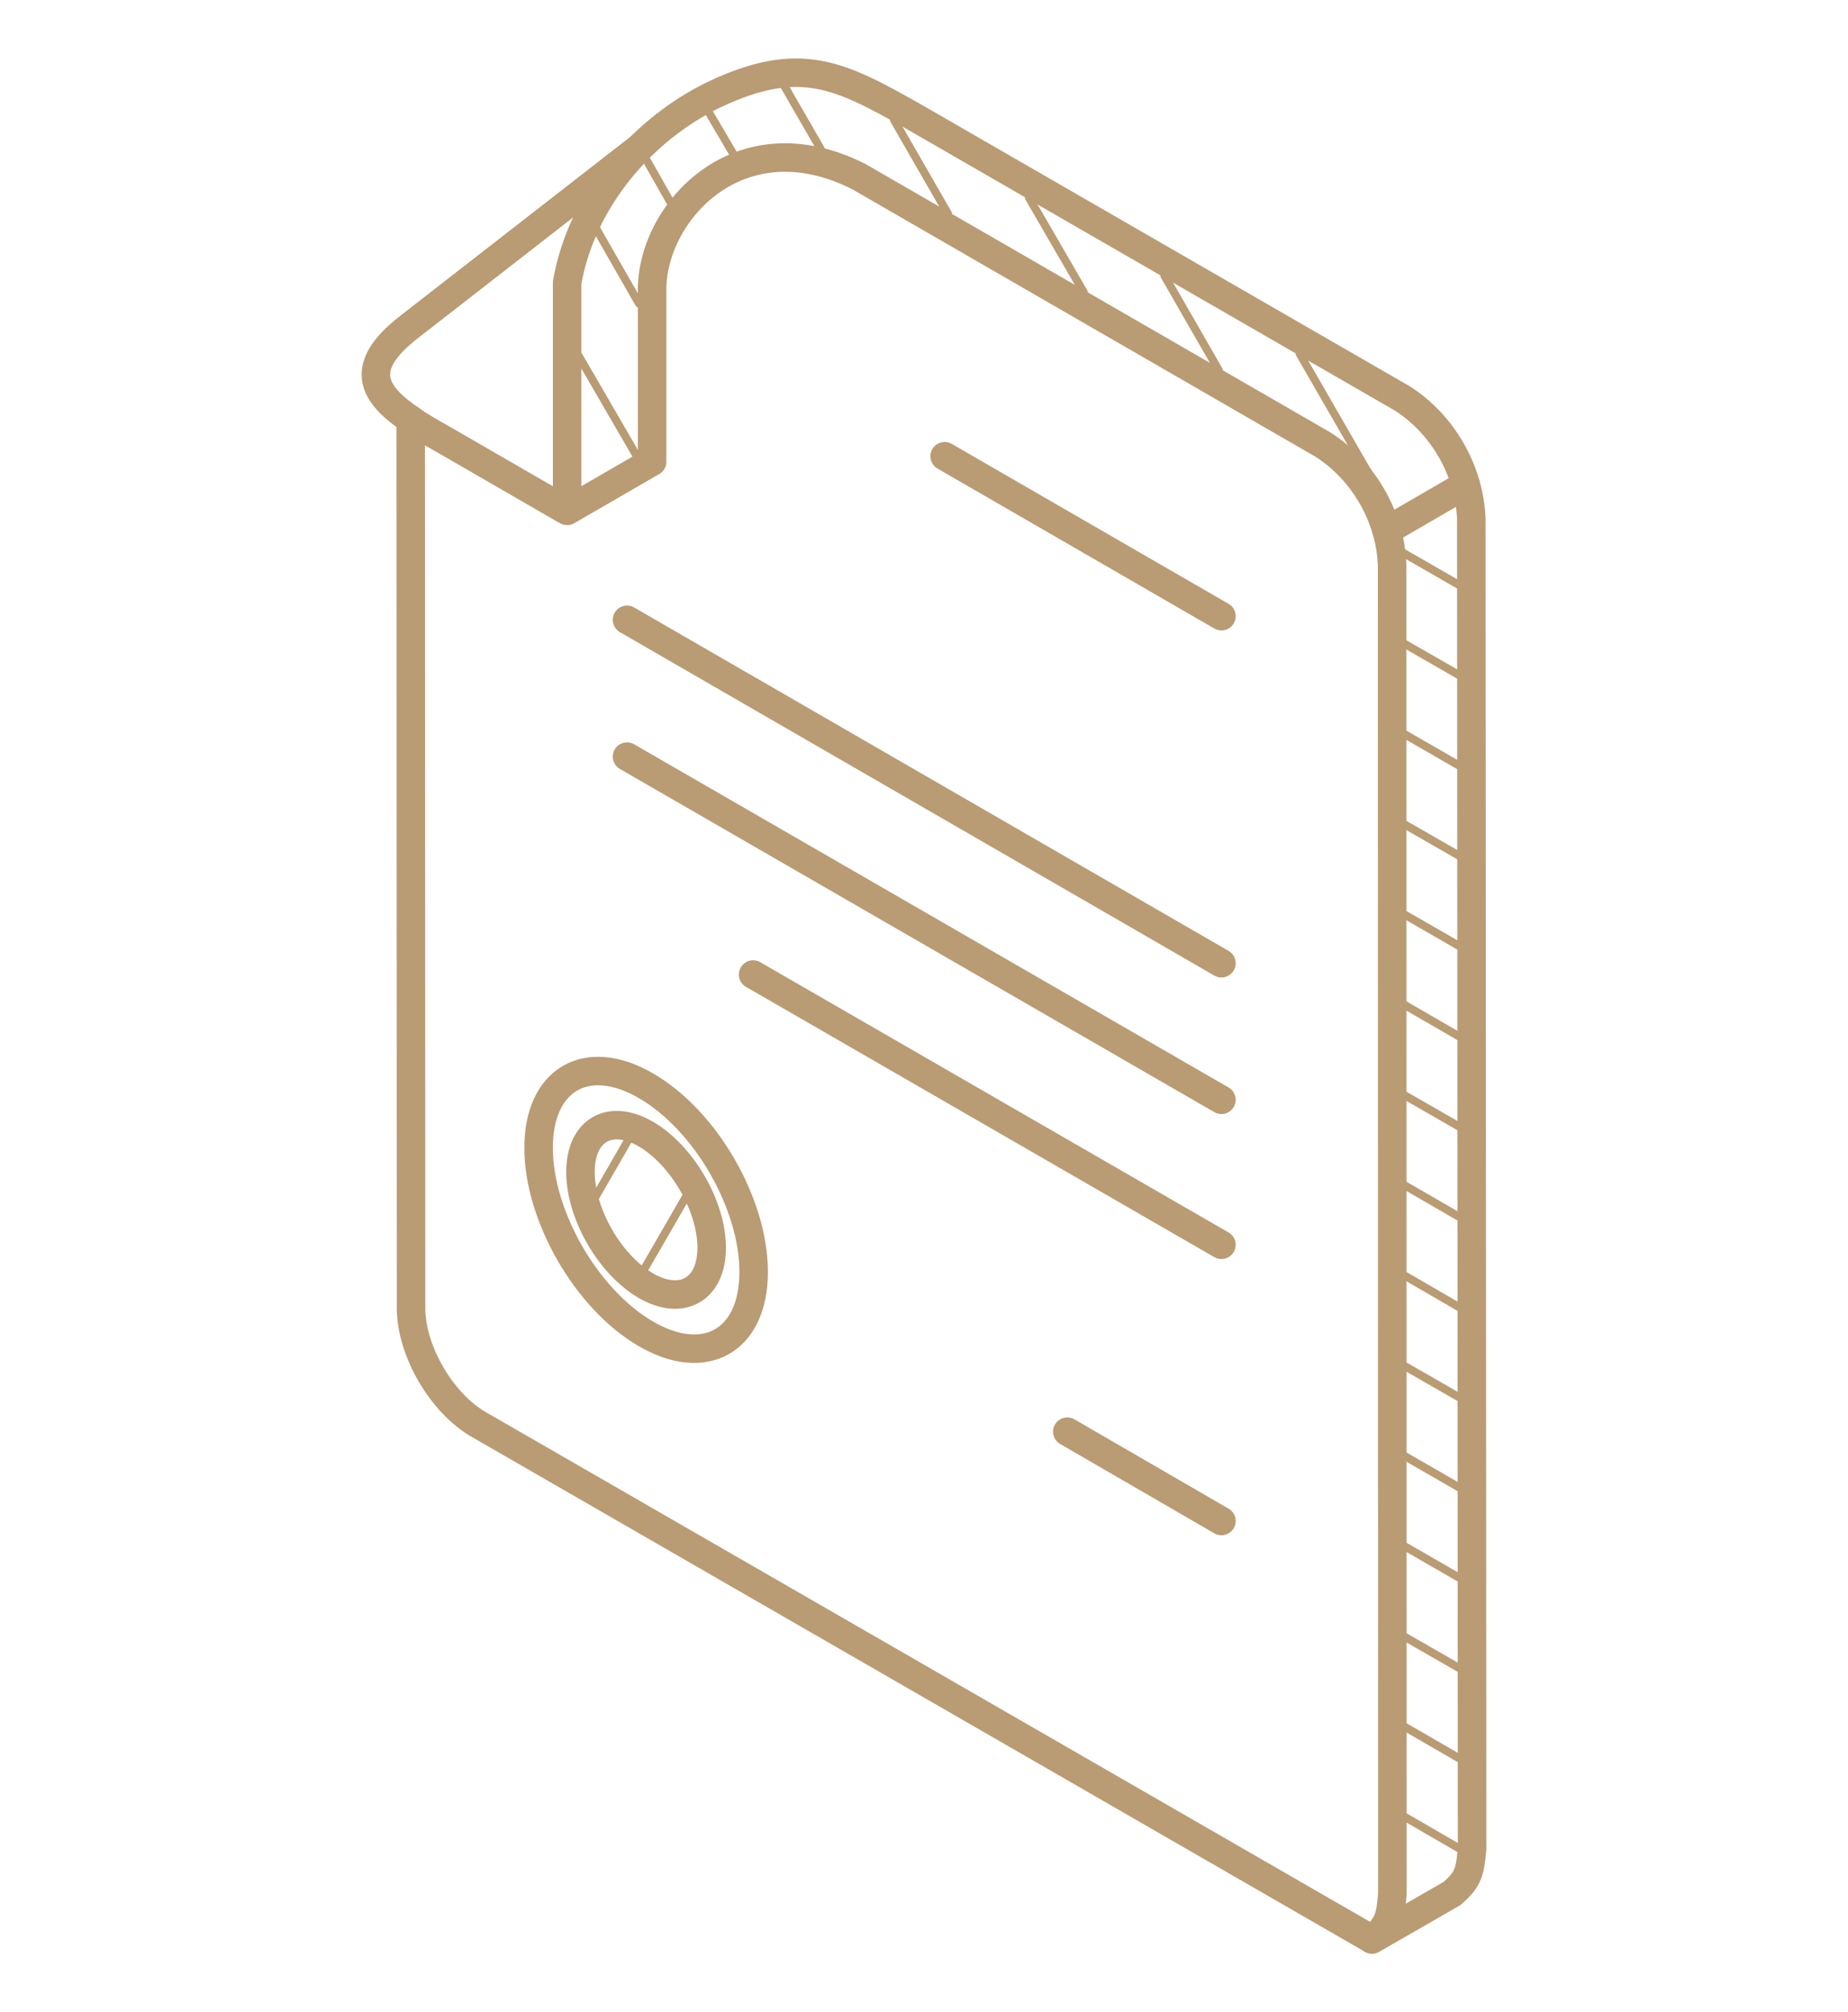 <?xml version="1.0" encoding="UTF-8"?> <!-- Creator: CorelDRAW 2021.5 --> <svg xmlns="http://www.w3.org/2000/svg" xmlns:xlink="http://www.w3.org/1999/xlink" xmlns:xodm="http://www.corel.com/coreldraw/odm/2003" xml:space="preserve" width="17.01mm" height="18.523mm" style="shape-rendering:geometricPrecision; text-rendering:geometricPrecision; image-rendering:optimizeQuality; fill-rule:evenodd; clip-rule:evenodd" viewBox="0 0 1701 1852.3"> <defs> <style type="text/css"> <![CDATA[ .str2 {stroke:#B99B74;stroke-width:7.31;stroke-linecap:round;stroke-miterlimit:10} .str1 {stroke:#B99B74;stroke-width:7.41;stroke-linecap:round;stroke-miterlimit:10} .str0 {stroke:#B99B74;stroke-width:26.23;stroke-linecap:round;stroke-linejoin:round;stroke-miterlimit:22.926} .fil0 {fill:none} ]]> </style> </defs> <g id="Слой_x0020_1">  <g id="_2166633344"> <path class="fil0 str0" d="M1262.79 1785.17l-822.16 -473.94m683.65 -744.04l-254.77 -147.23m254.77 980.11l-141.88 -82.22m141.88 -431.2l-547.13 -316.1m547.13 441.81l-547.13 -315.89m547.13 449.36l-431.09 -248.78m583.36 -408.72c2.94,11.55 4.1,19.32 4.83,31.19m67.95 -73.41l-72.78 42.22m5.04 1255.67c-1.89,20.06 -2.94,28.14 -18.8,41.38m18.59 -1265.86l0.21 1224.48m-64.37 -1335.06c37.49,23.62 62.27,66.47 64.16,110.58m-490.84 -356.95l426.68 246.37m-616.97 -140.62c-1.37,-71.62 79.29,-161.93 190.29,-105.75m-268.53 97.45l0 210.25 78.24 -45.27 0 -156.68m239.12 -161.93c-66.89,-37.6 -103.65,-56.61 -182.41,-19.12 -63.64,30.77 -120.98,94.41 -134.95,172.75m768.51 106.59l-451.15 -260.22m514.89 370.81c-1.89,-44.22 -26.46,-86.96 -63.74,-110.59m64.48 1335.17l-0.74 -1224.58m-18.06 1265.96c15.86,-13.23 16.91,-21.32 18.8,-41.38m-92.21 83.6l73.41 -42.22m-928.97 -1339.16l114.36 66.06m-145.44 -168.77c-46.21,36.03 -34.24,60.7 1.89,84.86 8.5,6.3 18.58,11.86 29.19,17.85m181.26 -267.89l-212.34 165.18m213.49 -166.34c-0.31,0.42 -0.63,0.63 -1.15,1.16m-25.1 28.87c0,0 0.42,0 0.42,-0.52m-185.46 1039.44l-0.31 -817.75m62.59 925.08c-34.13,-19.64 -62.28,-67.74 -62.28,-107.33m216.23 -204.46c54.61,31.5 99.13,108.16 99.13,171.38 0,63.22 -44.52,88.74 -99.13,57.03 -54.4,-31.51 -98.82,-108.27 -98.82,-171.28 0,-63.12 44.42,-88.74 98.82,-57.13l0 0z"></path> <path class="fil0 str0" d="M594.58 1043.97c33.08,19.32 60.49,66.05 60.49,104.59 0,38.44 -27.41,53.98 -60.49,34.97 -33.29,-19.43 -60.28,-66.26 -60.28,-104.7 0,-38.44 26.99,-54.19 60.28,-34.86z"></path> <line class="fil0 str1" x1="1292.72" y1="1672.27" x2="1342.71" y2="1701.26"></line> <line class="fil0 str1" x1="1292.41" y1="1589.21" x2="1342.71" y2="1618.3"></line> <line class="fil0 str1" x1="1292.41" y1="1506.35" x2="1342.71" y2="1535.23"></line> <line class="fil0 str1" x1="1292.41" y1="1423.07" x2="1342.71" y2="1452.06"></line> <line class="fil0 str1" x1="1292.41" y1="1340" x2="1342.71" y2="1368.99"></line> <line class="fil0 str1" x1="1292.41" y1="1257.15" x2="1342.71" y2="1286.03"></line> <line class="fil0 str1" x1="1292.41" y1="1173.87" x2="1342.71" y2="1203.06"></line> <line class="fil0 str1" x1="1292.41" y1="1090.8" x2="1342.71" y2="1119.89"></line> <line class="fil0 str1" x1="1292.41" y1="1007.94" x2="1342.71" y2="1036.82"></line> <line class="fil0 str1" x1="1292.41" y1="924.77" x2="1342.71" y2="953.86"></line> <line class="fil0 str1" x1="1292.41" y1="841.6" x2="1342.71" y2="870.58"></line> <line class="fil0 str1" x1="1292.41" y1="758.64" x2="1342.71" y2="787.52"></line> <line class="fil0 str1" x1="1292.41" y1="675.57" x2="1342.71" y2="704.55"></line> <line class="fil0 str1" x1="1292.41" y1="592.4" x2="1342.71" y2="621.28"></line> <line class="fil0 str1" x1="1291.57" y1="508.91" x2="1342.71" y2="538.32"></line> <line class="fil0 str1" x1="532.62" y1="327.55" x2="587.12" y2="421.54"></line> <line class="fil0 str1" x1="548.79" y1="210.56" x2="588.28" y2="279.56"></line> <line class="fil0 str1" x1="594.58" y1="146.4" x2="617.05" y2="185.99"></line> <line class="fil0 str1" x1="652.13" y1="102.82" x2="675.23" y2="142.09"></line> <line class="fil0 str1" x1="721.54" y1="78.45" x2="755.57" y2="137.47"></line> <line class="fil0 str1" x1="822.78" y1="110.17" x2="872.66" y2="196.91"></line> <line class="fil0 str1" x1="947.12" y1="182" x2="997.52" y2="268.95"></line> <line class="fil0 str1" x1="1071.77" y1="253.72" x2="1121.76" y2="340.68"></line> <line class="fil0 str2" x1="1196.11" y1="325.34" x2="1262.58" y2="440.65"></line> <line class="fil0 str1" x1="589.85" y1="1173.66" x2="632.07" y2="1100.57"></line> <line class="fil0 str2" x1="544.07" y1="1108.76" x2="581.24" y2="1044.28"></line> </g> </g> </svg> 